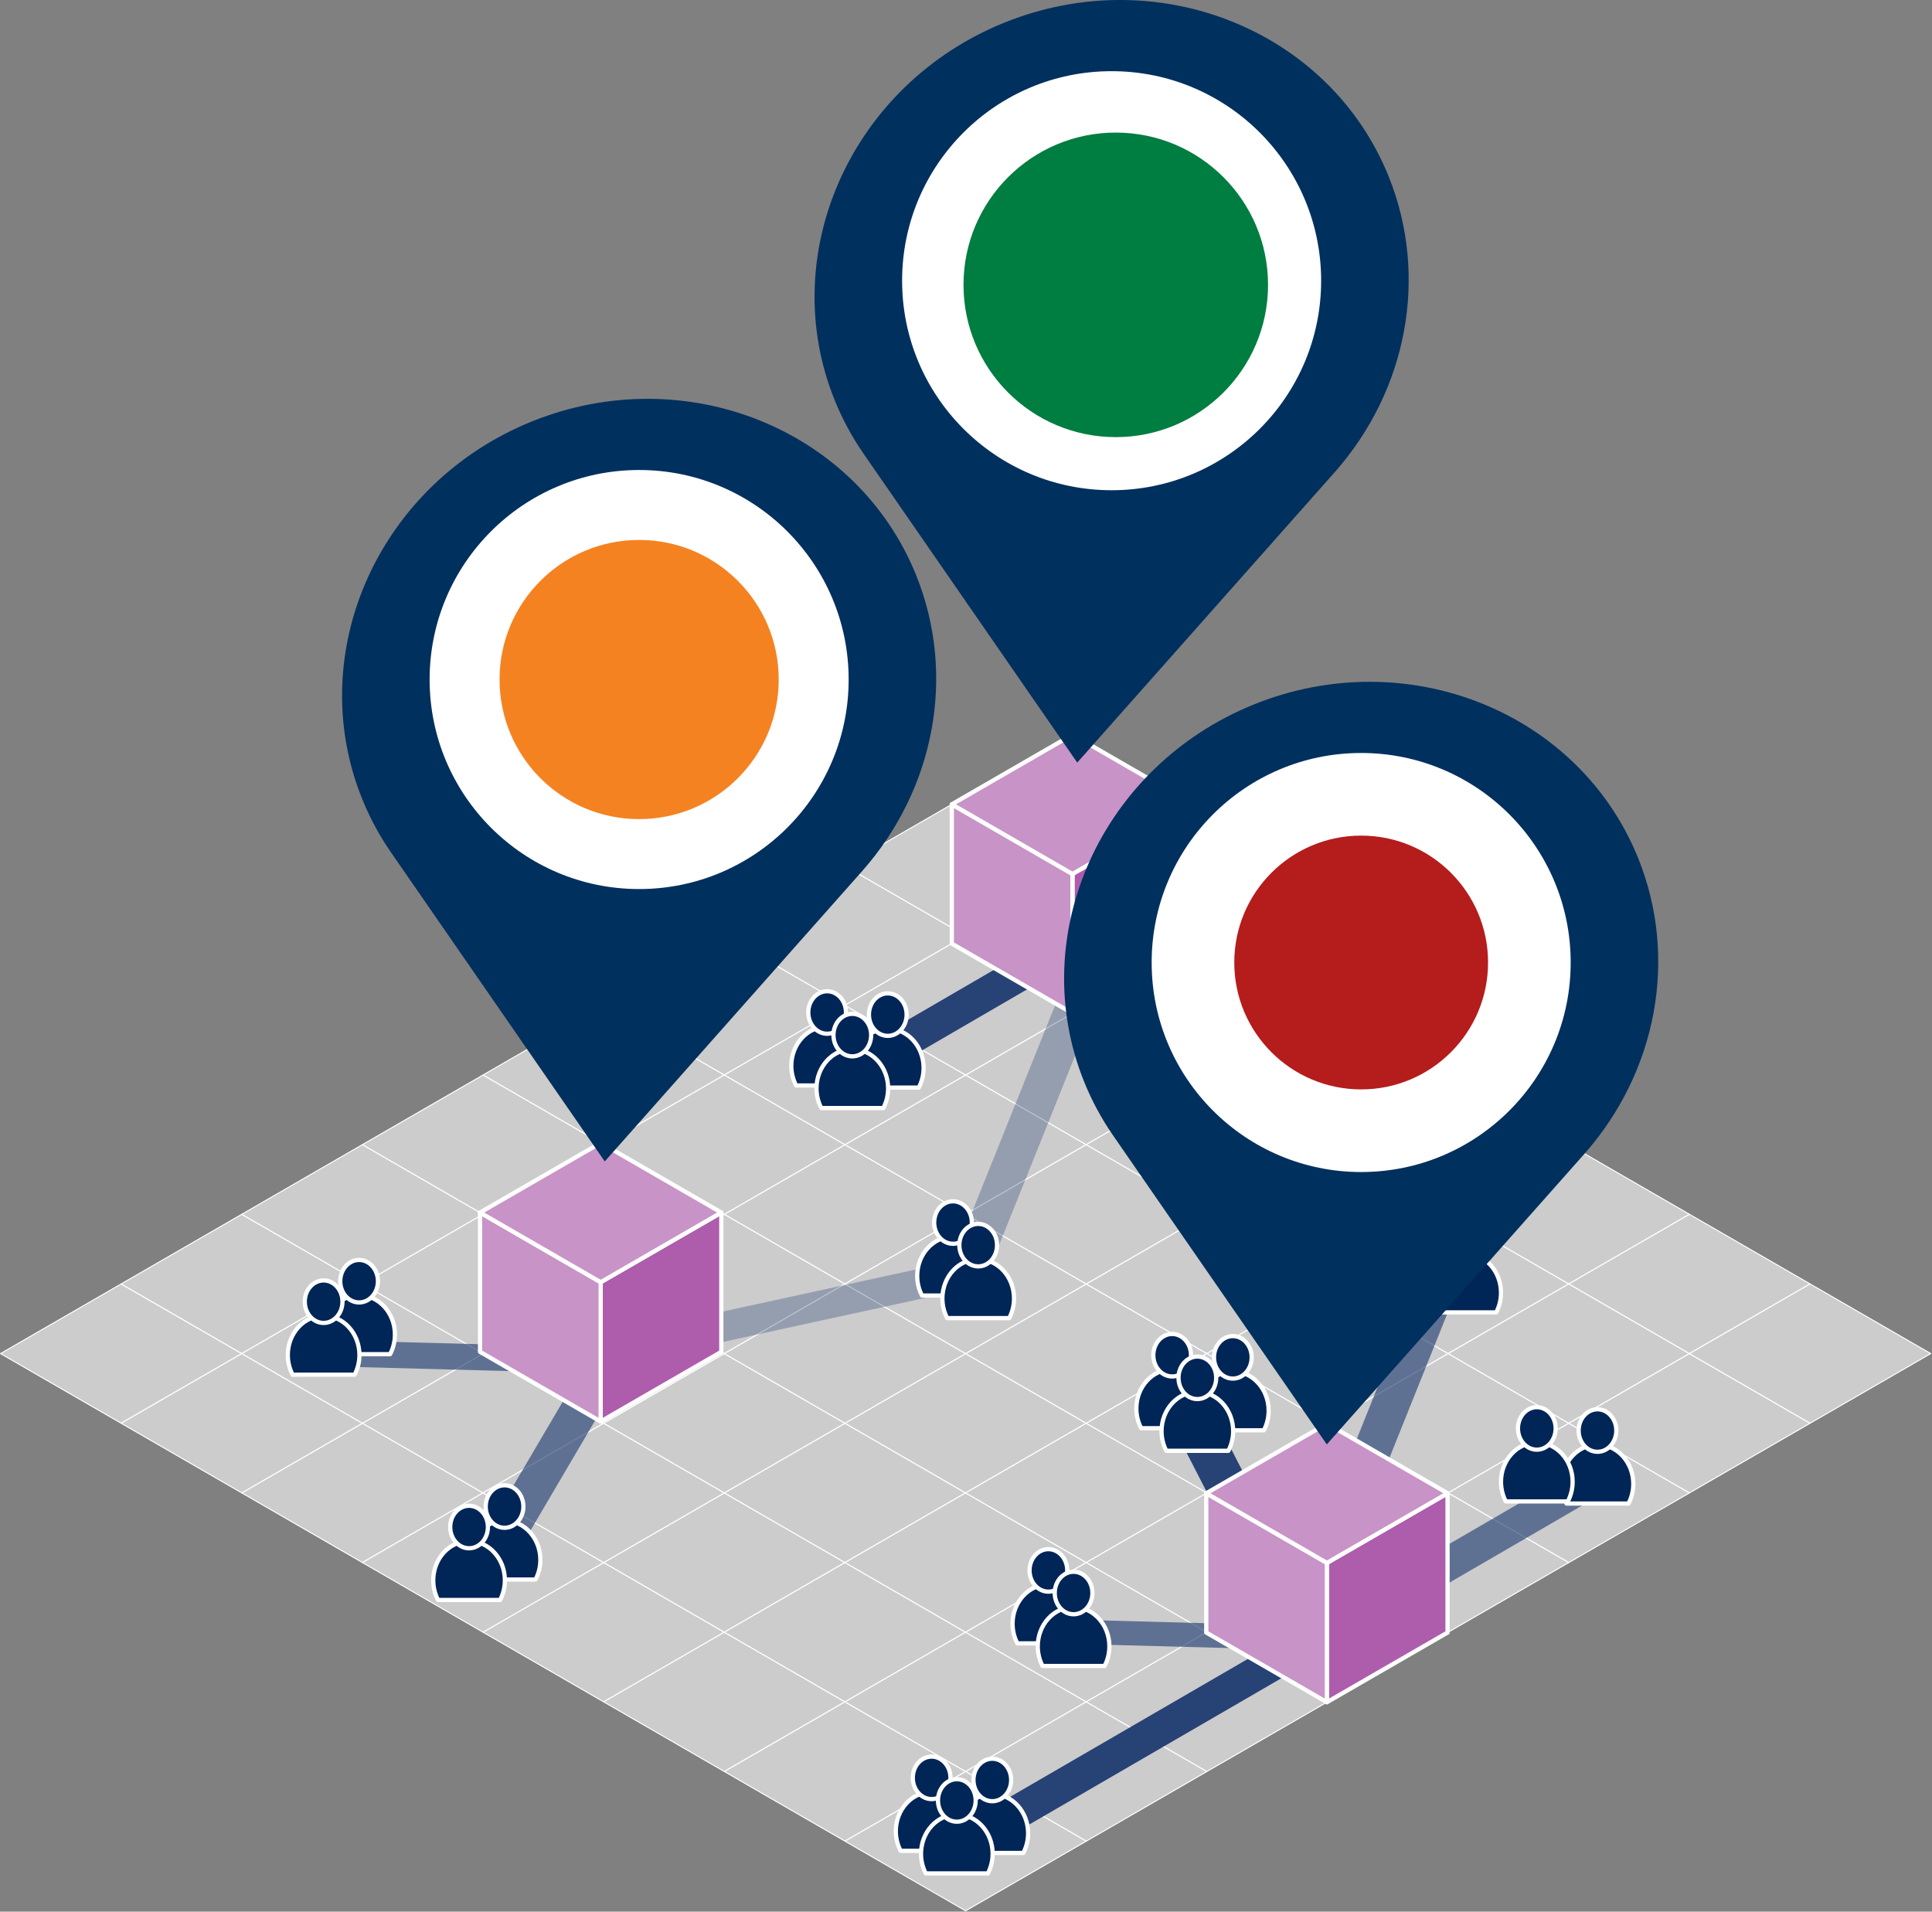 <?xml version="1.0" encoding="UTF-8" standalone="no"?><!DOCTYPE svg PUBLIC "-//W3C//DTD SVG 1.1//EN" "http://www.w3.org/Graphics/SVG/1.1/DTD/svg11.dtd"><svg width="100%" height="100%" viewBox="0 0 7930 7846" version="1.1" xmlns="http://www.w3.org/2000/svg" xmlns:xlink="http://www.w3.org/1999/xlink" xml:space="preserve" xmlns:serif="http://www.serif.com/" style="fill-rule:evenodd;clip-rule:evenodd;stroke-linecap:round;stroke-linejoin:round;stroke-miterlimit:1.5;"><rect x="0" y="0" width="7930" height="7846" fill="#808080" stroke="none"/><rect x="-441.467" y="-400.446" width="8858.25" height="8366.12" style="fill:none;stroke:#404040;stroke-width:17.38px;"/><g id="symbol_accessibility_tool"><g><g><path d="M2477.89,6413.25l-495.159,285.883l495.159,285.88l495.162,-285.88l-495.162,-285.883Z" style="fill:#ccc;stroke:#fff;stroke-width:4.17px;"/><path d="M2973.05,6127.38l-495.162,285.883l495.162,285.884l495.163,-285.884l-495.163,-285.883Z" style="fill:#ccc;stroke:#fff;stroke-width:4.17px;"/><path d="M2973.05,6699.12l-495.162,285.879l495.162,285.884l495.163,-285.884l-495.163,-285.879Z" style="fill:#ccc;stroke:#fff;stroke-width:4.17px;"/><path d="M3468.22,6413.25l-495.163,285.883l495.163,285.88l495.162,-285.88l-495.162,-285.883Z" style="fill:#ccc;stroke:#fff;stroke-width:4.17px;"/><path d="M3468.22,5841.5l-495.163,285.879l495.163,285.884l495.162,-285.884l-495.162,-285.879Z" style="fill:#ccc;stroke:#fff;stroke-width:4.17px;"/><path d="M3963.38,5555.62l-495.162,285.883l495.162,285.88l495.163,-285.88l-495.163,-285.883Z" style="fill:#ccc;stroke:#fff;stroke-width:4.17px;"/><path d="M3963.38,6127.38l-495.162,285.883l495.162,285.884l495.163,-285.884l-495.163,-285.883Z" style="fill:#ccc;stroke:#fff;stroke-width:4.17px;"/><path d="M4458.54,5841.5l-495.163,285.879l495.163,285.884l495.162,-285.884l-495.162,-285.879Z" style="fill:#ccc;stroke:#fff;stroke-width:4.17px;"/><path d="M1487.57,5841.5l-495.163,285.879l495.163,285.884l495.162,-285.884l-495.162,-285.879Z" style="fill:#ccc;stroke:#fff;stroke-width:4.17px;"/><path d="M1982.73,5555.62l-495.162,285.883l495.162,285.88l495.159,-285.88l-495.159,-285.883Z" style="fill:#ccc;stroke:#fff;stroke-width:4.17px;"/><path d="M1982.73,6127.38l-495.162,285.883l495.162,285.884l495.159,-285.884l-495.159,-285.883Z" style="fill:#ccc;stroke:#fff;stroke-width:4.17px;"/><path d="M2477.89,5841.5l-495.159,285.879l495.159,285.884l495.162,-285.884l-495.162,-285.879Z" style="fill:#ccc;stroke:#fff;stroke-width:4.17px;"/><path d="M2477.89,5269.71l-495.159,285.884l495.159,285.883l495.162,-285.883l-495.162,-285.884Z" style="fill:#ccc;stroke:#fff;stroke-width:4.17px;"/><path d="M2973.05,4983.83l-495.162,285.88l495.162,285.883l495.163,-285.883l-495.163,-285.88Z" style="fill:#ccc;stroke:#fff;stroke-width:4.17px;"/><path d="M2973.05,5555.62l-495.162,285.883l495.162,285.88l495.163,-285.88l-495.163,-285.883Z" style="fill:#ccc;stroke:#fff;stroke-width:4.17px;"/><path d="M3468.22,5269.71l-495.163,285.884l495.163,285.883l495.162,-285.883l-495.162,-285.884Z" style="fill:#ccc;stroke:#fff;stroke-width:4.17px;"/><path d="M3468.22,6985l-495.163,285.883l495.163,285.884l495.162,-285.884l-495.162,-285.883Z" style="fill:#ccc;stroke:#fff;stroke-width:4.17px;"/><path d="M3963.38,6699.12l-495.162,285.879l495.162,285.884l495.163,-285.884l-495.163,-285.879Z" style="fill:#ccc;stroke:#fff;stroke-width:4.17px;"/><path d="M4458.54,6985l-495.163,285.883l495.163,285.884l495.162,-285.884l-495.162,-285.883Z" style="fill:#ccc;stroke:#fff;stroke-width:4.17px;"/><path d="M3963.38,7270.92l-495.162,285.883l495.162,285.879l495.163,-285.879l-495.163,-285.883Z" style="fill:#ccc;stroke:#fff;stroke-width:4.17px;"/><path d="M4458.54,6413.25l-495.163,285.883l495.163,285.88l495.162,-285.88l-495.162,-285.883Z" style="fill:#ccc;stroke:#fff;stroke-width:4.17px;"/><path d="M4953.71,6127.38l-495.162,285.883l495.162,285.884l495.163,-285.884l-495.163,-285.883Z" style="fill:#ccc;stroke:#fff;stroke-width:4.17px;"/><path d="M4953.71,6699.12l-495.162,285.879l495.162,285.884l495.163,-285.884l-495.163,-285.879Z" style="fill:#ccc;stroke:#fff;stroke-width:4.17px;"/><path d="M5448.88,6413.25l-495.162,285.883l495.162,285.88l495.163,-285.88l-495.163,-285.883Z" style="fill:#ccc;stroke:#fff;stroke-width:4.17px;"/><path d="M4458.54,5269.71l-495.163,285.884l495.163,285.883l495.162,-285.883l-495.162,-285.884Z" style="fill:#ccc;stroke:#fff;stroke-width:4.17px;"/><path d="M4953.71,4983.83l-495.162,285.88l495.162,285.883l495.163,-285.883l-495.163,-285.88Z" style="fill:#ccc;stroke:#fff;stroke-width:4.17px;"/><path d="M4953.71,5555.62l-495.162,285.883l495.162,285.88l495.163,-285.88l-495.163,-285.883Z" style="fill:#ccc;stroke:#fff;stroke-width:4.17px;"/><path d="M5448.88,5269.71l-495.162,285.884l495.162,285.883l495.163,-285.883l-495.163,-285.884Z" style="fill:#ccc;stroke:#fff;stroke-width:4.17px;"/><path d="M5448.88,4697.96l-495.162,285.884l495.162,285.879l495.163,-285.879l-495.163,-285.884Z" style="fill:#ccc;stroke:#fff;stroke-width:4.17px;"/><path d="M5944.04,4412.08l-495.163,285.884l495.163,285.883l495.162,-285.883l-495.162,-285.884Z" style="fill:#ccc;stroke:#fff;stroke-width:4.17px;"/><path d="M5944.04,4983.83l-495.163,285.88l495.163,285.883l495.162,-285.883l-495.162,-285.88Z" style="fill:#ccc;stroke:#fff;stroke-width:4.17px;"/><path d="M6439.21,4697.96l-495.162,285.884l495.162,285.879l495.163,-285.879l-495.163,-285.884Z" style="fill:#ccc;stroke:#fff;stroke-width:4.17px;"/><path d="M3468.22,4697.96l-495.163,285.884l495.163,285.879l495.162,-285.879l-495.162,-285.884Z" style="fill:#ccc;stroke:#fff;stroke-width:4.17px;"/><path d="M3963.38,4412.08l-495.162,285.884l495.162,285.883l495.163,-285.883l-495.163,-285.884Z" style="fill:#ccc;stroke:#fff;stroke-width:4.17px;"/><path d="M3963.38,4983.83l-495.162,285.88l495.162,285.883l495.163,-285.883l-495.163,-285.88Z" style="fill:#ccc;stroke:#fff;stroke-width:4.17px;"/><path d="M4458.54,4697.96l-495.163,285.884l495.163,285.879l495.162,-285.879l-495.162,-285.884Z" style="fill:#ccc;stroke:#fff;stroke-width:4.17px;"/><path d="M4458.54,4126.2l-495.163,285.879l495.163,285.884l495.162,-285.884l-495.162,-285.879Z" style="fill:#ccc;stroke:#fff;stroke-width:4.17px;"/><path d="M4953.71,3840.32l-495.162,285.883l495.162,285.879l495.163,-285.879l-495.163,-285.883Z" style="fill:#ccc;stroke:#fff;stroke-width:4.17px;"/><path d="M4953.71,4412.08l-495.162,285.884l495.162,285.883l495.163,-285.883l-495.163,-285.884Z" style="fill:#ccc;stroke:#fff;stroke-width:4.17px;"/><path d="M5448.88,4126.2l-495.162,285.879l495.162,285.884l495.163,-285.884l-495.163,-285.879Z" style="fill:#ccc;stroke:#fff;stroke-width:4.17px;"/><path d="M5448.88,5841.5l-495.162,285.879l495.162,285.884l495.163,-285.884l-495.163,-285.879Z" style="fill:#ccc;stroke:#fff;stroke-width:4.17px;"/><path d="M5944.04,5555.62l-495.163,285.883l495.163,285.88l495.162,-285.88l-495.162,-285.883Z" style="fill:#ccc;stroke:#fff;stroke-width:4.17px;"/><path d="M5944.04,6127.38l-495.163,285.883l495.163,285.884l495.162,-285.884l-495.162,-285.883Z" style="fill:#ccc;stroke:#fff;stroke-width:4.17px;"/><path d="M6439.21,5841.5l-495.162,285.879l495.162,285.884l495.163,-285.884l-495.163,-285.879Z" style="fill:#ccc;stroke:#fff;stroke-width:4.17px;"/><path d="M6439.21,5269.71l-495.162,285.884l495.162,285.883l495.163,-285.883l-495.163,-285.884Z" style="fill:#ccc;stroke:#fff;stroke-width:4.17px;"/><path d="M6934.38,4983.83l-495.162,285.88l495.162,285.883l495.158,-285.883l-495.158,-285.88Z" style="fill:#ccc;stroke:#fff;stroke-width:4.17px;"/><path d="M6934.38,5555.62l-495.162,285.883l495.162,285.88l495.158,-285.88l-495.158,-285.883Z" style="fill:#ccc;stroke:#fff;stroke-width:4.17px;"/><path d="M7429.5,5269.71l-495.158,285.884l495.158,285.883l495.163,-285.883l-495.163,-285.884Z" style="fill:#ccc;stroke:#fff;stroke-width:4.17px;"/><path d="M497.246,5269.71l-495.163,285.884l495.163,285.883l495.162,-285.883l-495.162,-285.884Z" style="fill:#ccc;stroke:#fff;stroke-width:4.17px;"/><path d="M992.408,4983.83l-495.162,285.88l495.162,285.883l495.163,-285.883l-495.163,-285.88Z" style="fill:#ccc;stroke:#fff;stroke-width:4.17px;"/><path d="M992.408,5555.62l-495.162,285.883l495.162,285.88l495.163,-285.88l-495.163,-285.883Z" style="fill:#ccc;stroke:#fff;stroke-width:4.17px;"/><path d="M1487.57,5269.71l-495.163,285.884l495.163,285.883l495.162,-285.883l-495.162,-285.884Z" style="fill:#ccc;stroke:#fff;stroke-width:4.17px;"/><path d="M1487.57,4697.96l-495.163,285.884l495.163,285.879l495.162,-285.879l-495.162,-285.884Z" style="fill:#ccc;stroke:#fff;stroke-width:4.17px;"/><path d="M1982.73,4412.08l-495.162,285.884l495.162,285.883l495.159,-285.883l-495.159,-285.884Z" style="fill:#ccc;stroke:#fff;stroke-width:4.17px;"/><path d="M1982.73,4983.83l-495.162,285.88l495.162,285.883l495.159,-285.883l-495.159,-285.88Z" style="fill:#ccc;stroke:#fff;stroke-width:4.17px;"/><path d="M2477.89,4697.96l-495.159,285.884l495.159,285.879l495.162,-285.879l-495.162,-285.884Z" style="fill:#ccc;stroke:#fff;stroke-width:4.17px;"/><path d="M2477.89,4126.2l-495.159,285.879l495.159,285.884l495.162,-285.884l-495.162,-285.879Z" style="fill:#ccc;stroke:#fff;stroke-width:4.17px;"/><path d="M2973.05,3840.32l-495.162,285.883l495.162,285.879l495.163,-285.879l-495.163,-285.883Z" style="fill:#ccc;stroke:#fff;stroke-width:4.17px;"/><path d="M2973.05,4412.08l-495.162,285.884l495.162,285.883l495.163,-285.883l-495.163,-285.884Z" style="fill:#ccc;stroke:#fff;stroke-width:4.17px;"/><path d="M3468.22,4126.2l-495.163,285.879l495.163,285.884l495.162,-285.884l-495.162,-285.879Z" style="fill:#ccc;stroke:#fff;stroke-width:4.17px;"/><path d="M3468.22,3554.43l-495.163,285.884l495.163,285.883l495.162,-285.883l-495.162,-285.884Z" style="fill:#ccc;stroke:#fff;stroke-width:4.17px;"/><path d="M3963.38,3268.55l-495.162,285.879l495.162,285.884l495.163,-285.884l-495.163,-285.879Z" style="fill:#ccc;stroke:#fff;stroke-width:4.17px;"/><path d="M3963.38,3840.32l-495.162,285.883l495.162,285.879l495.163,-285.879l-495.163,-285.883Z" style="fill:#ccc;stroke:#fff;stroke-width:4.17px;"/><path d="M4458.54,3554.43l-495.163,285.884l495.163,285.883l495.162,-285.883l-495.162,-285.884Z" style="fill:#ccc;stroke:#fff;stroke-width:4.17px;"/></g><path d="M4329.21,6645.67l845.088,22.529l-18.25,-33.65l335.925,91.871l-244.671,76.387l-18.25,-33.65l-845.088,-22.533l-54.754,-100.954Z" style="fill:#274275;fill-opacity:0.66;"/><path d="M4924.04,5695.42l344.687,670.987l35.4,-54.908l29.9,367.758l-206.9,-93.221l35.4,-54.908l-344.687,-670.983l106.2,-164.725Z" style="fill:#274275;"/><path d="M1350.14,5500.71l882.762,23.534l-19.629,-36.192l352.312,98.567l-254.166,82.4l-19.629,-36.192l-882.763,-23.537l-58.887,-108.58Z" style="fill:#274275;fill-opacity:0.66;"/><path d="M4024.29,5277.5l-1310.45,285.496l31.525,34.737l-305.78,-37.683l148.155,-136.013l31.525,34.738l1310.45,-285.496l94.575,104.221Z" style="fill:#274275;fill-opacity:0.33;"/><path d="M3859.78,5299.12l497.729,-1240.2l-58.387,8.254l232.479,-235.287l59.446,194.012l-58.387,8.254l-497.725,1240.2l-175.155,24.767Z" style="fill:#274275;fill-opacity:0.33;"/><path d="M5380.21,6376.54l441.359,-1100.35l-58.384,8.258l222.725,-211.092l69.2,169.813l-58.387,8.258l-441.359,1100.35l-175.154,24.763Z" style="fill:#274275;fill-opacity:0.66;"/><path d="M3995.86,7462.08l1223.62,-709.846l-45.808,-26.445l260.271,-18.038l-31.242,150.267l-45.808,-26.446l-1227.14,711.887l-133.891,-81.379Z" style="fill:#274275;"/><path d="M5485.46,6605.92l956.175,-555.438l-45.808,-26.441l228.488,0.308l0.541,131.917l-45.808,-26.446l-958.925,557.033l-134.663,-80.933Z" style="fill:#274275;fill-opacity:0.66;"/><path d="M3384.56,4384.42l946.67,-549.955l-45.804,-26.445l227.359,0.962l1.666,131.267l-45.804,-26.446l-949.4,551.533l-134.688,-80.916Z" style="fill:#274275;"/><path d="M1982.73,6309.33l386.625,-657.662l-59.187,-0.467l280.775,-224.754l15.158,227.079l-59.187,-0.462l-386.625,657.662l-177.559,-1.396Z" style="fill:#274275;fill-opacity:0.66;"/><g><path d="M4897.12,3301.22l-495.158,285.883l-0,571.763l495.158,-285.88l0,-571.766Z" style="fill:#ad5dac;stroke:#fff;stroke-width:17.38px;"/><path d="M4401.96,3587.1l-495.162,-285.883l-0,571.767l495.162,285.879l0,-571.763Z" style="fill:#c893c7;stroke:#fff;stroke-width:17.38px;"/><path d="M4401.96,3015.34l-495.162,285.879l495.162,285.883l495.159,-285.883l-495.159,-285.879Z" style="fill:#c893c7;stroke:#fff;stroke-width:17.38px;"/></g><g><path d="M5941.5,6128.83l-495.162,285.88l-0,571.766l495.162,-285.883l0,-571.763Z" style="fill:#ad5dac;stroke:#fff;stroke-width:17.38px;"/><path d="M5446.33,6414.71l-495.162,-285.879l-0,571.763l495.162,285.883l0,-571.767Z" style="fill:#c893c7;stroke:#fff;stroke-width:17.38px;"/><path d="M5446.33,5842.96l-495.162,285.884l495.162,285.879l495.163,-285.879l-495.163,-285.884Z" style="fill:#c893c7;stroke:#fff;stroke-width:17.38px;"/></g><g><path d="M2960.67,4976.71l-495.159,285.88l0.001,571.766l495.158,-285.883l-0,-571.763Z" style="fill:#ad5dac;stroke:#fff;stroke-width:17.38px;"/><path d="M2465.51,5262.58l-495.162,-285.879l-0,571.763l495.162,285.883l0,-571.767Z" style="fill:#c893c7;stroke:#fff;stroke-width:17.38px;"/><path d="M2465.51,4690.83l-495.162,285.884l495.162,285.879l495.159,-285.879l-495.159,-285.884Z" style="fill:#c893c7;stroke:#fff;stroke-width:17.38px;"/></g><g><path d="M2198.23,6482.88c12.905,-24.504 19.696,-52.3 19.696,-80.592c0,-88.962 -65.871,-161.187 -147.008,-161.187c-81.133,-0 -147.008,72.225 -147.008,161.187c-0,28.292 6.795,56.088 19.695,80.592l254.625,0Z" style="fill:#002557;stroke:#fff;stroke-width:17.38px;"/><ellipse cx="2070.92" cy="6183.38" rx="77.342" ry="87.217" style="fill:#002557;stroke:#fff;stroke-width:17.38px;"/><g><path d="M2052.62,6566.96c12.904,-24.504 19.696,-52.3 19.696,-80.596c-0,-88.958 -65.871,-161.187 -147.009,-161.187c-81.133,-0 -147.008,72.229 -147.008,161.187c0,28.296 6.796,56.092 19.696,80.596l254.625,0Z" style="fill:#002557;stroke:#fff;stroke-width:17.38px;"/><ellipse cx="1925.31" cy="6267.42" rx="77.342" ry="87.217" style="fill:#002557;stroke:#fff;stroke-width:17.38px;"/></g></g><g><path d="M4200.29,7605.12c12.9,-24.5 19.695,-52.296 19.695,-80.592c0.001,-88.962 -65.874,-161.187 -147.008,-161.187c-81.137,-0 -147.008,72.225 -147.008,161.187c-0,28.296 6.791,56.092 19.696,80.592l254.625,0Z" style="fill:#002557;stroke:#fff;stroke-width:17.38px;"/><ellipse cx="4072.96" cy="7305.62" rx="77.342" ry="87.217" style="fill:#002557;stroke:#fff;stroke-width:17.38px;"/><g><path d="M3951.28,7596.42c12.904,-24.5 19.696,-52.296 19.696,-80.592c-0,-88.962 -65.871,-161.188 -147.008,-161.188c-81.134,0.001 -147.009,72.226 -147.009,161.188c0,28.296 6.796,56.092 19.696,80.592l254.625,-0Z" style="fill:#002557;stroke:#fff;stroke-width:17.38px;"/><ellipse cx="3823.96" cy="7296.92" rx="77.342" ry="87.217" style="fill:#002557;stroke:#fff;stroke-width:17.38px;"/></g><g><path d="M4054.66,7689.21c12.9,-24.504 19.696,-52.3 19.696,-80.591c0,-88.963 -65.875,-161.192 -147.008,-161.192c-81.138,0 -147.008,72.229 -147.008,161.192c-0.001,28.291 6.791,56.087 19.695,80.591l254.625,0Z" style="fill:#002557;stroke:#fff;stroke-width:17.38px;"/><ellipse cx="3927.35" cy="7389.71" rx="77.342" ry="87.217" style="fill:#002557;stroke:#fff;stroke-width:17.38px;"/></g></g><g><g><path d="M4430.46,6745.04c12.9,-24.505 19.692,-52.3 19.692,-80.596c0,-88.963 -65.871,-161.188 -147.004,-161.188c-81.138,0 -147.008,72.225 -147.008,161.188c-0.001,28.296 6.791,56.091 19.695,80.596l254.625,-0Z" style="fill:#002557;stroke:#fff;stroke-width:17.38px;"/><ellipse cx="4303.17" cy="6445.5" rx="77.342" ry="87.217" style="fill:#002557;stroke:#fff;stroke-width:17.38px;"/></g><g><path d="M4533.83,6837.83c12.904,-24.504 19.696,-52.3 19.696,-80.596c0,-88.962 -65.871,-161.187 -147.008,-161.187c-81.133,-0 -147.008,72.225 -147.008,161.187c-0.001,28.296 6.791,56.092 19.695,80.596l254.625,0Z" style="fill:#002557;stroke:#fff;stroke-width:17.38px;"/><ellipse cx="4406.54" cy="6538.29" rx="77.342" ry="87.217" style="fill:#002557;stroke:#fff;stroke-width:17.38px;"/></g></g><g><g><path d="M6037.88,5293.75c12.904,-24.504 19.696,-52.3 19.696,-80.596c-0,-88.962 -65.871,-161.187 -147.008,-161.187c-81.134,-0 -147.009,72.225 -147.009,161.187c0,28.296 6.792,56.092 19.696,80.596l254.625,0Z" style="fill:#002557;stroke:#fff;stroke-width:17.38px;"/><ellipse cx="5910.54" cy="4994.21" rx="77.342" ry="87.217" style="fill:#002557;stroke:#fff;stroke-width:17.38px;"/></g><g><path d="M6141.25,5386.5c12.9,-24.504 19.692,-52.3 19.692,-80.592c-0,-88.962 -65.871,-161.187 -147.004,-161.187c-81.138,-0 -147.009,72.225 -147.009,161.187c0,28.292 6.792,56.088 19.696,80.592l254.625,0Z" style="fill:#002557;stroke:#fff;stroke-width:17.38px;"/><ellipse cx="6013.92" cy="5087" rx="77.342" ry="87.217" style="fill:#002557;stroke:#fff;stroke-width:17.38px;"/></g></g><g><path d="M6684.25,6171.04c12.9,-24.505 19.696,-52.3 19.696,-80.596c-0,-88.963 -65.875,-161.188 -147.008,-161.188c-81.138,0 -147.009,72.225 -147.009,161.188c0,28.296 6.792,56.091 19.696,80.596l254.625,-0Z" style="fill:#002557;stroke:#fff;stroke-width:17.38px;"/><ellipse cx="6556.92" cy="5871.5" rx="77.342" ry="87.217" style="fill:#002557;stroke:#fff;stroke-width:17.38px;"/><g><path d="M6435.25,6162.33c12.904,-24.504 19.696,-52.3 19.696,-80.596c-0,-88.962 -65.871,-161.187 -147.008,-161.187c-81.134,-0 -147.009,72.225 -147.009,161.187c0,28.296 6.796,56.092 19.696,80.596l254.625,0Z" style="fill:#002557;stroke:#fff;stroke-width:17.38px;"/><ellipse cx="6307.92" cy="5862.79" rx="77.342" ry="87.217" style="fill:#002557;stroke:#fff;stroke-width:17.38px;"/></g></g><g><path d="M3771.28,4463.83c12.904,-24.504 19.696,-52.3 19.696,-80.596c-0,-88.962 -65.871,-161.187 -147.008,-161.187c-81.138,-0 -147.009,72.225 -147.009,161.187c0,28.296 6.792,56.092 19.696,80.596l254.625,0Z" style="fill:#002557;stroke:#fff;stroke-width:17.38px;"/><ellipse cx="3643.96" cy="4164.33" rx="77.342" ry="87.217" style="fill:#002557;stroke:#fff;stroke-width:17.38px;"/><g><path d="M3522.28,4455.17c12.904,-24.505 19.696,-52.3 19.696,-80.596c0,-88.963 -65.871,-161.188 -147.008,-161.188c-81.134,0 -147.005,72.225 -147.005,161.188c0.001,28.296 6.792,56.092 19.692,80.596l254.625,-0Z" style="fill:#002557;stroke:#fff;stroke-width:17.38px;"/><ellipse cx="3394.97" cy="4155.62" rx="77.342" ry="87.217" style="fill:#002557;stroke:#fff;stroke-width:17.38px;"/></g><g><path d="M3625.66,4547.92c12.904,-24.5 19.695,-52.296 19.695,-80.592c0,-88.963 -65.87,-161.188 -147.008,-161.188c-81.138,0 -147.008,72.225 -147.008,161.188c-0,28.296 6.791,56.092 19.695,80.592l254.625,-0Z" style="fill:#002557;stroke:#fff;stroke-width:17.38px;"/><ellipse cx="3498.35" cy="4248.42" rx="77.342" ry="87.217" style="fill:#002557;stroke:#fff;stroke-width:17.38px;"/></g></g><g><g><path d="M4039,5317.25c12.904,-24.504 19.696,-52.3 19.696,-80.592c-0,-88.962 -65.871,-161.187 -147.008,-161.187c-81.134,-0 -147.005,72.225 -147.005,161.187c0,28.292 6.792,56.088 19.692,80.592l254.625,0Z" style="fill:#002557;stroke:#fff;stroke-width:17.38px;"/><ellipse cx="3911.69" cy="5017.75" rx="77.342" ry="87.217" style="fill:#002557;stroke:#fff;stroke-width:17.38px;"/></g><g><path d="M4142.38,5410.04c12.905,-24.505 19.696,-52.3 19.696,-80.596c0,-88.958 -65.875,-161.188 -147.008,-161.188c-81.138,0 -147.008,72.23 -147.008,161.188c-0.001,28.296 6.791,56.092 19.695,80.596l254.625,-0Z" style="fill:#002557;stroke:#fff;stroke-width:17.38px;"/><ellipse cx="4015.07" cy="5110.5" rx="77.342" ry="87.217" style="fill:#002557;stroke:#fff;stroke-width:17.38px;"/></g></g><g><path d="M5187.54,5870.5c12.904,-24.504 19.696,-52.3 19.696,-80.596c-0,-88.962 -65.871,-161.187 -147.009,-161.187c-81.133,-0 -147.004,72.225 -147.004,161.187c0,28.296 6.792,56.092 19.692,80.596l254.625,0Z" style="fill:#002557;stroke:#fff;stroke-width:17.38px;"/><ellipse cx="5060.21" cy="5571" rx="77.342" ry="87.217" style="fill:#002557;stroke:#fff;stroke-width:17.38px;"/><g><path d="M4938.54,5861.79c12.904,-24.505 19.696,-52.3 19.696,-80.596c-0,-88.963 -65.871,-161.188 -147.009,-161.188c-81.137,0 -147.008,72.225 -147.008,161.188c-0,28.296 6.792,56.091 19.696,80.596l254.625,-0Z" style="fill:#002557;stroke:#fff;stroke-width:17.38px;"/><ellipse cx="4811.21" cy="5562.29" rx="77.342" ry="87.217" style="fill:#002557;stroke:#fff;stroke-width:17.38px;"/></g><g><path d="M5041.92,5954.58c12.904,-24.5 19.695,-52.296 19.695,-80.591c0.001,-88.963 -65.87,-161.188 -147.008,-161.188c-81.133,0 -147.004,72.225 -147.004,161.188c0,28.295 6.792,56.091 19.692,80.591l254.625,0Z" style="fill:#002557;stroke:#fff;stroke-width:17.38px;"/><ellipse cx="4914.58" cy="5655.04" rx="77.342" ry="87.217" style="fill:#002557;stroke:#fff;stroke-width:17.38px;"/></g></g><g><path d="M1601.24,5558c12.9,-24.504 19.691,-52.3 19.691,-80.592c0,-88.962 -65.87,-161.187 -147.004,-161.187c-81.137,-0 -147.008,72.225 -147.008,161.187c-0,28.292 6.792,56.088 19.696,80.592l254.625,0Z" style="fill:#002557;stroke:#fff;stroke-width:17.38px;"/><ellipse cx="1473.93" cy="5258.5" rx="77.342" ry="87.217" style="fill:#002557;stroke:#fff;stroke-width:17.38px;"/><g><path d="M1455.63,5642.08c12.9,-24.504 19.692,-52.3 19.692,-80.596c-0,-88.958 -65.871,-161.187 -147.004,-161.187c-81.138,-0 -147.009,72.229 -147.009,161.187c0,28.296 6.792,56.092 19.696,80.596l254.625,0Z" style="fill:#002557;stroke:#fff;stroke-width:17.38px;"/><ellipse cx="1328.32" cy="5342.58" rx="77.342" ry="87.217" style="fill:#002557;stroke:#fff;stroke-width:17.38px;"/></g></g><g><g><path d="M6724.46,3523.42c-242.421,-601.938 -948.871,-885.392 -1576.6,-632.584c-627.725,252.805 -940.541,946.755 -698.121,1548.7c31.284,77.679 71.134,151.65 118.871,220.659l877.275,1268.15l1055.61,-1190.52c300.875,-339.325 386.833,-807.504 222.962,-1214.4Z" style="fill:#00305e;"/><circle cx="5587" cy="3950.47" r="859.971" style="fill:#fff;"/><circle cx="5587" cy="3950.47" r="520.833" style="fill:#b51c1c;"/></g></g><g><g><path d="M3760.81,2361.96c-242.425,-601.937 -948.875,-885.391 -1576.6,-632.583c-627.725,252.804 -940.545,946.754 -698.12,1548.69c31.283,77.683 71.133,151.654 118.87,220.662l877.271,1268.15l1055.62,-1190.52c300.871,-339.325 386.829,-807.504 222.962,-1214.4Z" style="fill:#00305e;"/><circle cx="2623.35" cy="2789.01" r="859.971" style="fill:#fff;"/><circle cx="2623.35" cy="2789.01" r="572.917" style="fill:#f58221;"/></g></g></g><g><g><path d="M5700.17,725.05c-242.425,-601.942 -948.875,-885.392 -1576.6,-632.588c-627.725,252.809 -940.546,946.755 -698.121,1548.7c31.283,77.684 71.133,151.654 118.871,220.659l877.271,1268.15l1055.62,-1190.52c300.871,-339.325 386.829,-807.509 222.963,-1214.4Z" style="fill:#00305e;"/><circle cx="4562.71" cy="1152.1" r="859.971" style="fill:#fff;"/><circle cx="4579.74" cy="1169.13" r="625" style="fill:#007d40;"/></g></g></g></svg>